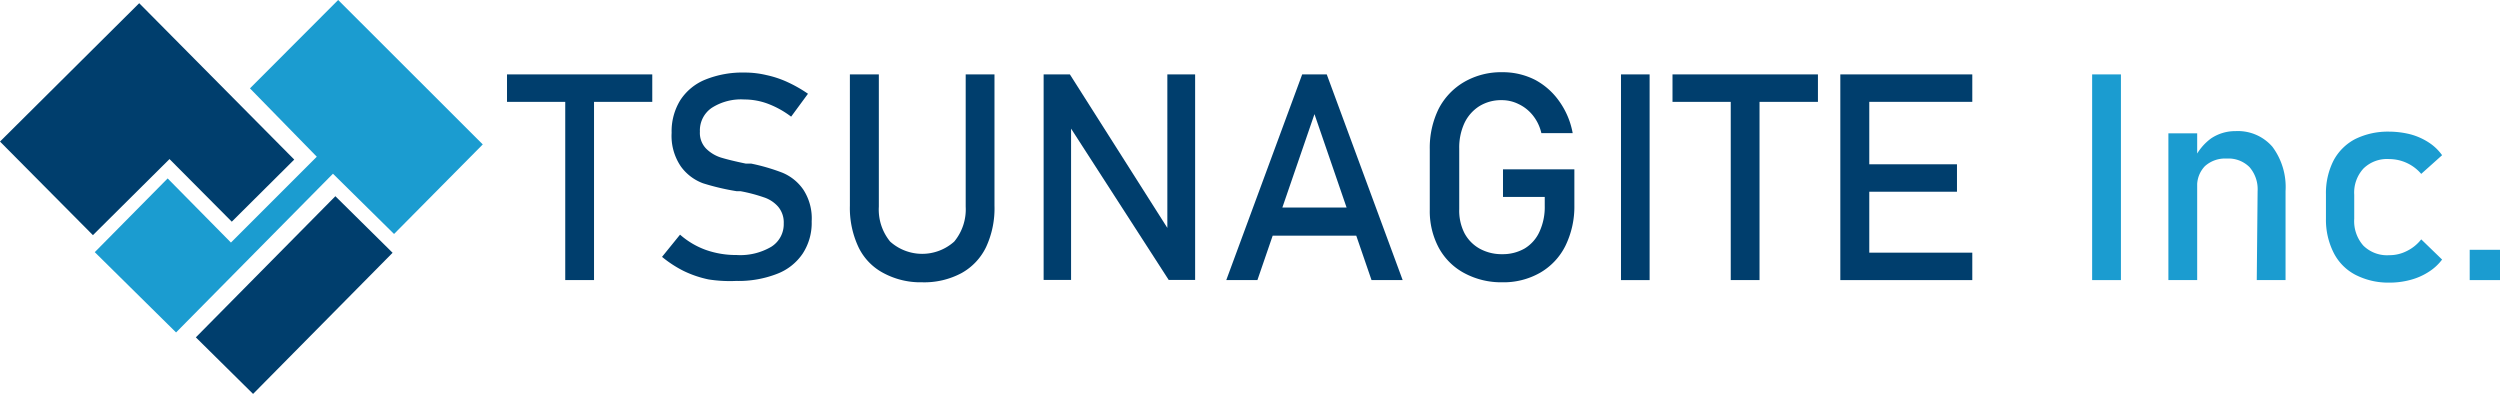 <svg xmlns="http://www.w3.org/2000/svg" viewBox="0 0 148.52 23.4"><defs><style>.cls-1{fill:#003e6d;}.cls-2{fill:#1b9cd0;}</style></defs><g id="レイヤー_2" data-name="レイヤー 2"><g id="レイヤー_1-2" data-name="レイヤー 1"><polygon class="cls-1" points="0 8.41 8.27 0.19 17.48 9.48 13.77 13.17 10.07 9.45 5.52 13.97 0 8.41"/><rect class="cls-1" x="11.59" y="15.14" width="11.79" height="4.78" transform="translate(-7.28 17.64) rotate(-45.33)"/><polygon class="cls-2" points="5.63 14.98 10.46 19.75 19.78 10.32 23.41 13.9 28.68 8.58 20.09 0 14.85 5.25 18.82 9.31 13.72 14.41 9.96 10.6 5.63 14.98"/><path class="cls-1" d="M30.12,4.42h8.63V6.05H30.12Zm3.46,1h1.71V16.64H33.58Z"/><path class="cls-1" d="M42.09,16.6a6.37,6.37,0,0,1-1.47-.5,6.8,6.8,0,0,1-1.29-.84l1.07-1.32a4.75,4.75,0,0,0,1.54.91,5.39,5.39,0,0,0,1.82.3,3.63,3.63,0,0,0,2.06-.49,1.58,1.58,0,0,0,.74-1.39h0a1.44,1.44,0,0,0-.34-1,1.93,1.93,0,0,0-.85-.55A9.56,9.56,0,0,0,44,11.36H43.9l-.13,0a14.06,14.06,0,0,1-2-.47,2.83,2.83,0,0,1-1.32-1,3.22,3.22,0,0,1-.55-2h0a3.52,3.52,0,0,1,.51-1.93,3.2,3.2,0,0,1,1.49-1.23,5.9,5.9,0,0,1,2.34-.42,5.55,5.55,0,0,1,1.29.15,6,6,0,0,1,1.26.42A8,8,0,0,1,48,5.57L47,6.93a5.5,5.5,0,0,0-1.39-.77,4,4,0,0,0-1.39-.25,3.22,3.22,0,0,0-1.94.5,1.62,1.62,0,0,0-.7,1.41h0a1.34,1.34,0,0,0,.36,1,2.18,2.18,0,0,0,.89.54c.36.11.85.23,1.48.36h.13l.09,0h.1a11.65,11.65,0,0,1,1.85.54,2.82,2.82,0,0,1,1.24,1,3.12,3.12,0,0,1,.5,1.89v0a3.32,3.32,0,0,1-.53,1.91,3.22,3.22,0,0,1-1.53,1.21,6.3,6.3,0,0,1-2.43.42A8.22,8.22,0,0,1,42.09,16.6Z"/><path class="cls-1" d="M52.5,16.23A3.4,3.4,0,0,1,51,14.68a5.45,5.45,0,0,1-.51-2.46V4.42h1.72v7.86a3,3,0,0,0,.67,2.07,2.85,2.85,0,0,0,3.81,0,3,3,0,0,0,.68-2.07V4.42h1.71v7.8a5.45,5.45,0,0,1-.5,2.46,3.5,3.5,0,0,1-1.47,1.55,4.69,4.69,0,0,1-2.33.54A4.64,4.64,0,0,1,52.5,16.23Z"/><path class="cls-1" d="M62,4.42h1.56l6,9.45-.21.22V4.42H71V16.63H69.43l-6-9.3.2-.22v9.52H62Z"/><path class="cls-1" d="M77.36,4.42h1.46l4.51,12.22H81.48L78.09,6.78,74.7,16.64H72.85Zm-2.43,7.91h6.43V14H74.93Z"/><path class="cls-1" d="M93.53,10.06V12.2A5.3,5.3,0,0,1,93,14.6a3.8,3.8,0,0,1-1.5,1.6,4.38,4.38,0,0,1-2.25.57A4.62,4.62,0,0,1,87,16.23a3.72,3.72,0,0,1-1.52-1.5,4.62,4.62,0,0,1-.54-2.27V8.86a5.24,5.24,0,0,1,.53-2.4A3.93,3.93,0,0,1,87,4.86a4.38,4.38,0,0,1,2.25-.57,4.23,4.23,0,0,1,1.94.45A4.13,4.13,0,0,1,92.62,6a4.69,4.69,0,0,1,.81,1.91H91.57a2.62,2.62,0,0,0-.51-1.06,2.39,2.39,0,0,0-.85-.67,2.23,2.23,0,0,0-1-.23,2.45,2.45,0,0,0-1.33.36,2.41,2.41,0,0,0-.88,1,3.47,3.47,0,0,0-.31,1.52v3.6A2.94,2.94,0,0,0,87,13.85a2.28,2.28,0,0,0,.9.92,2.7,2.7,0,0,0,1.35.33,2.6,2.6,0,0,0,1.33-.34,2.24,2.24,0,0,0,.88-1,3.5,3.5,0,0,0,.31-1.54V11.7H89.29V10.06Z"/><path class="cls-1" d="M98,16.64H96.3V4.42H98Z"/><path class="cls-1" d="M99.36,4.42H108V6.05H99.36Zm3.46,1h1.71V16.64h-1.71Z"/><path class="cls-1" d="M109.33,4.42h1.72V16.64h-1.72Zm.84,0h7V6.05h-7Zm0,5.34h6.09v1.63h-6.09Zm0,5.25h7v1.63h-7Z"/><path class="cls-2" d="M126,16.64h-1.71V4.42H126Z"/><path class="cls-2" d="M128.82,7.92h1.71v8.72h-1.71Zm5.3,3.43a2,2,0,0,0-.48-1.42,1.76,1.76,0,0,0-1.35-.51,1.79,1.79,0,0,0-1.3.45,1.67,1.67,0,0,0-.46,1.25l-.17-1.68a3.16,3.16,0,0,1,1-1.22,2.56,2.56,0,0,1,1.44-.43,2.71,2.71,0,0,1,2.2.93,4,4,0,0,1,.78,2.63v5.29h-1.71Z"/><path class="cls-2" d="M139.92,16.32A3,3,0,0,1,138.63,15a4.34,4.34,0,0,1-.45-2V11.54a4.26,4.26,0,0,1,.45-2,3.06,3.06,0,0,1,1.29-1.28,4.39,4.39,0,0,1,2-.44,5.28,5.28,0,0,1,1.28.16,3.78,3.78,0,0,1,1.08.48,2.9,2.9,0,0,1,.8.76l-1.24,1.11a2.51,2.51,0,0,0-1.9-.88,2,2,0,0,0-1.53.56,2.11,2.11,0,0,0-.55,1.56V13a2.19,2.19,0,0,0,.54,1.59,2,2,0,0,0,1.54.57,2.26,2.26,0,0,0,1.05-.25,2.45,2.45,0,0,0,.85-.69l1.24,1.2a3,3,0,0,1-.81.74,3.76,3.76,0,0,1-1.08.47,4.75,4.75,0,0,1-1.27.16A4.27,4.27,0,0,1,139.92,16.32Z"/><path class="cls-2" d="M146.72,14.84h1.8v1.8h-1.8Z"/></g></g></svg>
